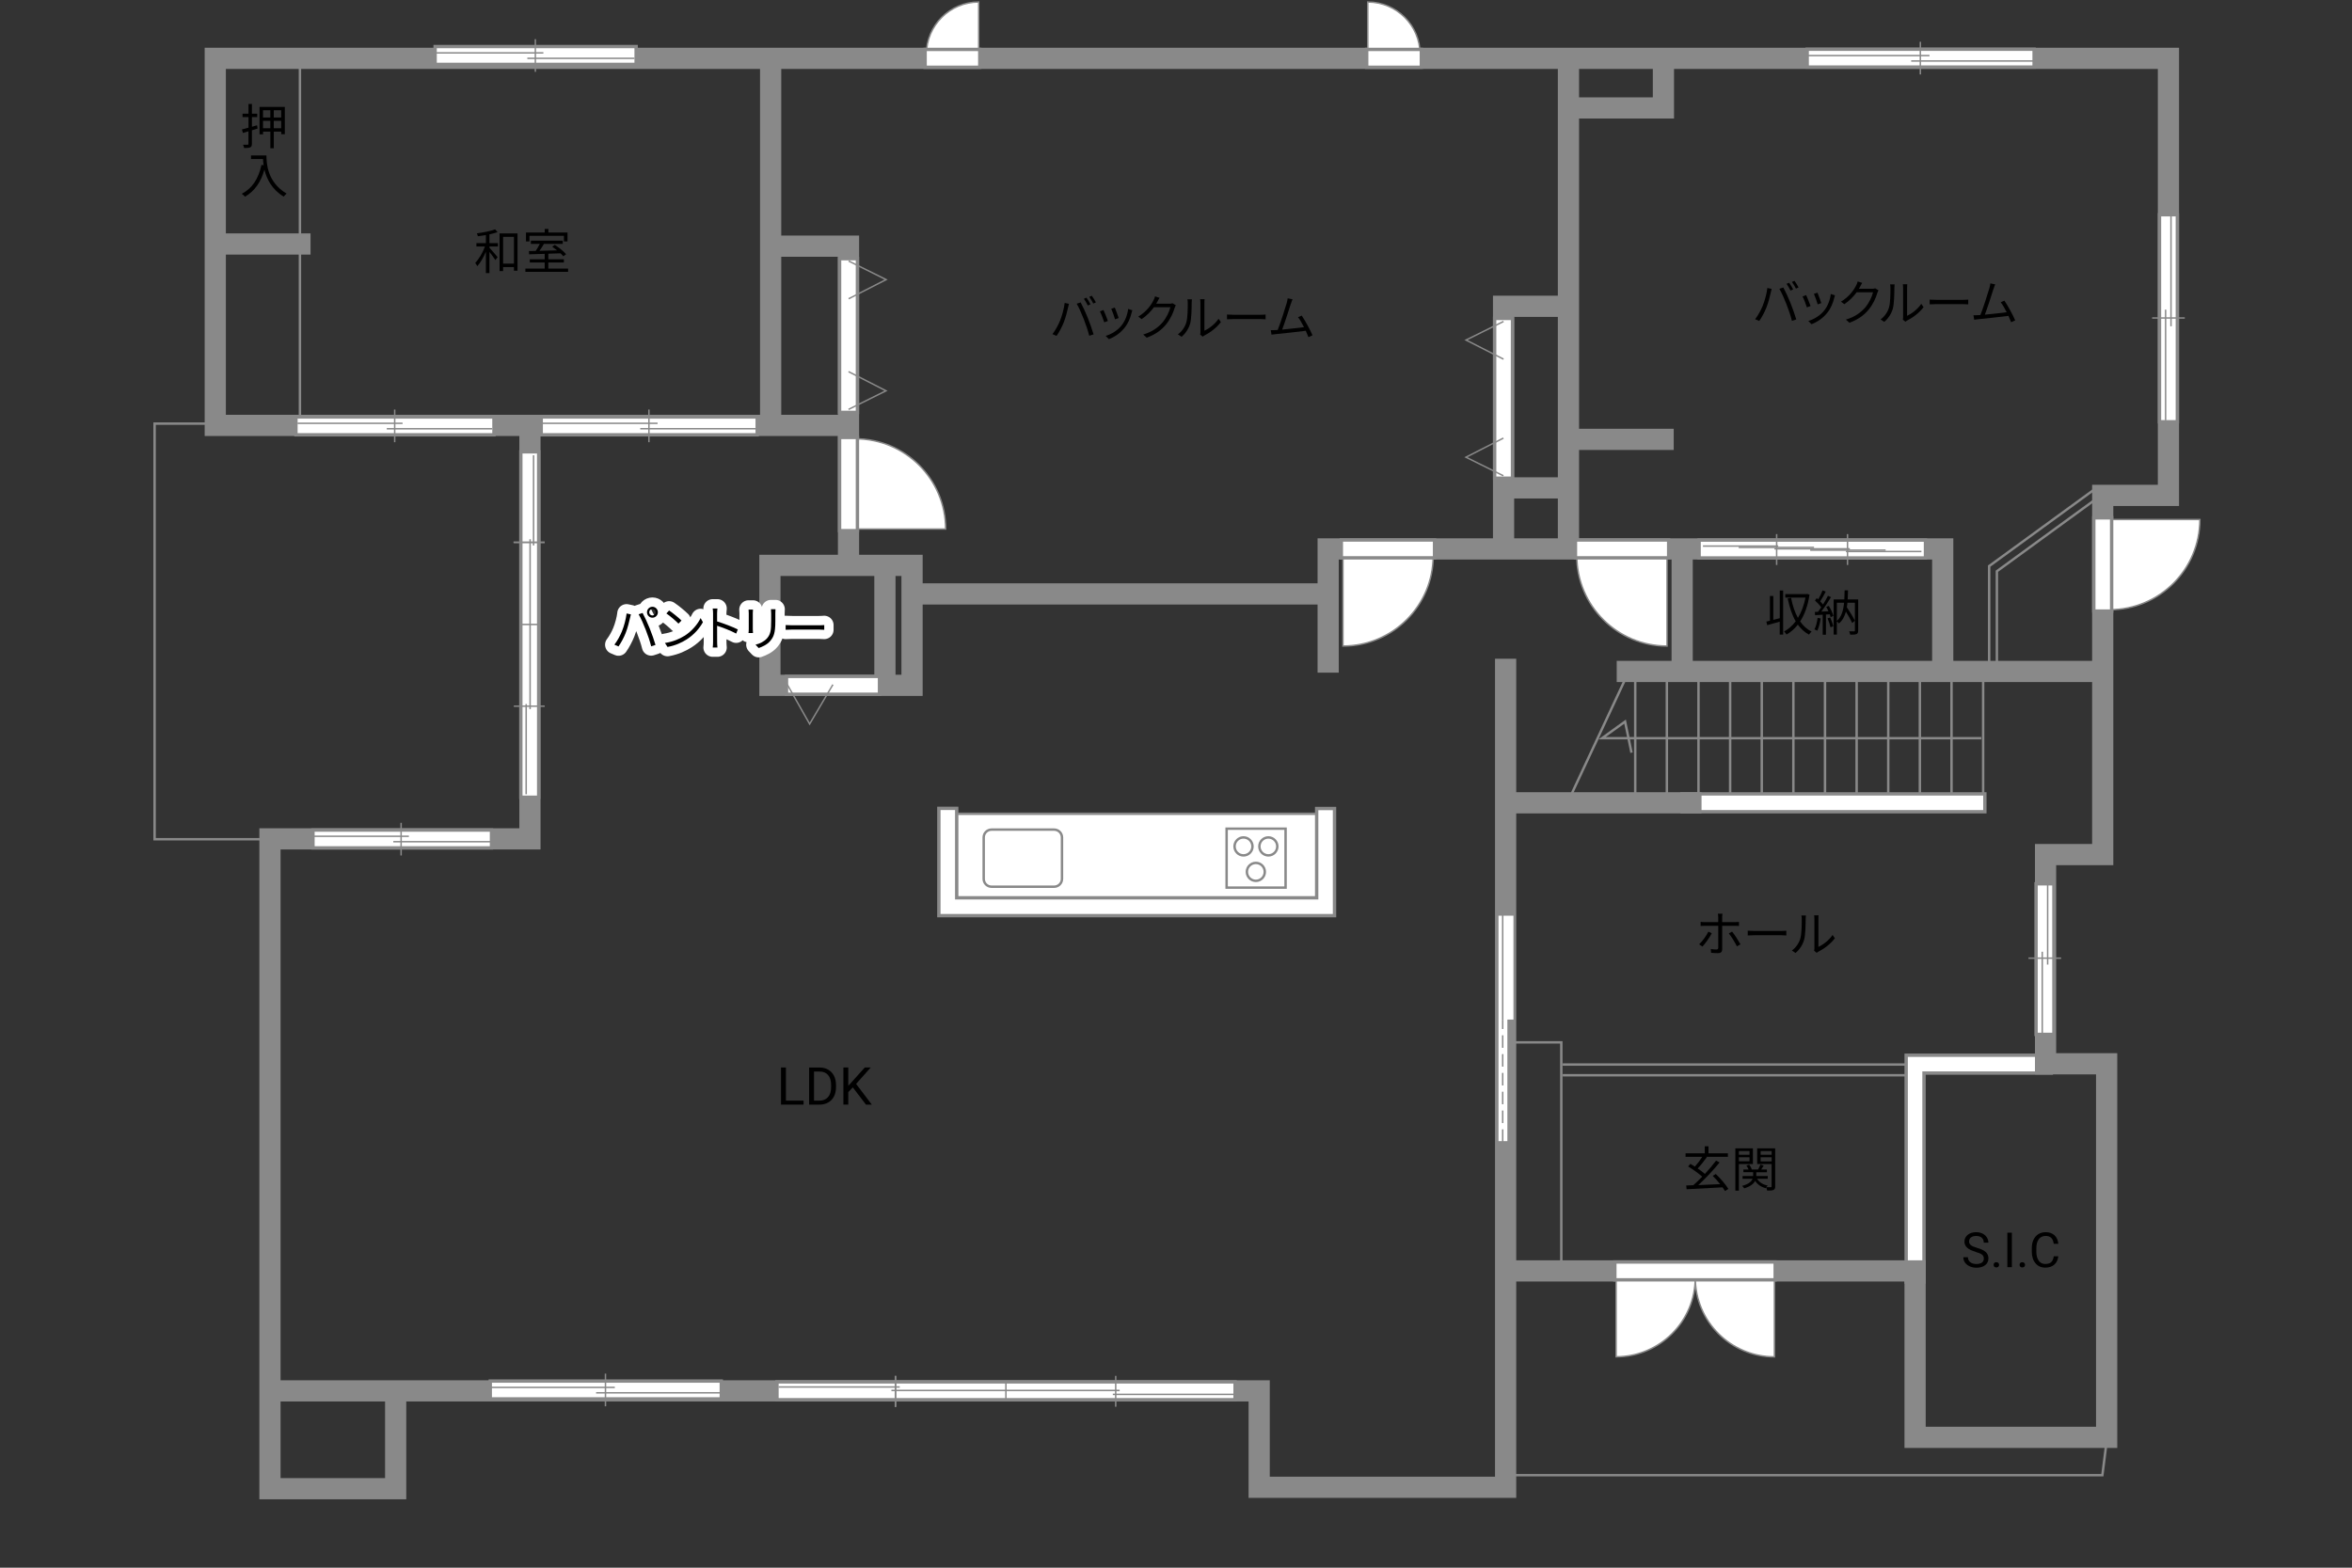 <?xml version="1.0" encoding="UTF-8"?>
<svg id="adrama-K" xmlns="http://www.w3.org/2000/svg" viewBox="0 0 630 420">
  <rect x="0" y="0" width="630" height="420" fill="#333333" stroke="none"/>
  <defs>
    <style>
      .cls-1, .cls-2, .cls-3, .cls-4, .cls-5, .cls-6, .cls-7 {
        stroke: #898989;
      }

      .cls-1, .cls-2, .cls-6, .cls-7 {
        stroke-width: .39px;
      }

      .cls-1, .cls-8 {
        fill: #fff;
      }

      .cls-2 {
        fill: #898989;
      }

      .cls-9 {
        stroke-linecap: round;
        stroke-linejoin: round;
        stroke-width: 5px;
      }

      .cls-9, .cls-3, .cls-4, .cls-10, .cls-5, .cls-6, .cls-7 {
        fill: none;
      }

      .cls-9, .cls-10 {
        stroke: #fff;
      }

      .cls-3 {
        stroke-width: 5.68px;
      }

      .cls-3, .cls-10, .cls-5 {
        stroke-linecap: square;
      }

      .cls-4 {
        stroke-width: .65px;
      }

      .cls-10 {
        stroke-width: 3.88px;
      }

      .cls-5 {
        stroke-width: .65px;
      }

      .cls-7 {
        stroke-dasharray: 0 0 3.36 1.68;
      }
    </style>
  </defs>
  <polyline class="cls-4" points="418.59 285.2 513.1 285.2 513.1 288.07 418.59 288.07"/>
  <polyline class="cls-3" points="547.06 285.1 512.97 285.1 512.97 341.09"/>
  <polyline class="cls-10" points="547.06 285.1 512.97 285.1 512.97 341.09"/>
  <line class="cls-4" x1="454.95" y1="181.79" x2="454.95" y2="215.08"/>
  <line class="cls-4" x1="463.43" y1="181.79" x2="463.43" y2="215.08"/>
  <line class="cls-4" x1="471.9" y1="181.79" x2="471.9" y2="215.08"/>
  <line class="cls-4" x1="480.37" y1="181.79" x2="480.37" y2="215.08"/>
  <line class="cls-4" x1="488.84" y1="181.79" x2="488.84" y2="215.08"/>
  <line class="cls-4" x1="497.31" y1="181.79" x2="497.31" y2="215.08"/>
  <line class="cls-4" x1="505.78" y1="181.79" x2="505.78" y2="215.08"/>
  <line class="cls-4" x1="514.25" y1="181.79" x2="514.25" y2="215.08"/>
  <line class="cls-4" x1="522.73" y1="181.79" x2="522.73" y2="215.08"/>
  <line class="cls-4" x1="531.2" y1="181.79" x2="531.2" y2="215.08"/>
  <polyline class="cls-4" points="530.71 197.77 429.12 197.77 435.29 193.33 437.01 201.65"/>
  <line class="cls-3" x1="452.93" y1="215.08" x2="529.27" y2="215.08"/>
  <line class="cls-10" x1="452.93" y1="215.08" x2="529.27" y2="215.08"/>
  <rect class="cls-4" x="58.81" y="16.39" width="21.53" height="96.81"/>
  <polyline class="cls-4" points="561.7 130.61 532.81 151.66 532.81 178.44"/>
  <polyline class="cls-4" points="563.77 131.99 534.88 153.04 534.88 179.82"/>
  <line class="cls-4" x1="420.89" y1="212.88" x2="435.81" y2="180.93"/>
  <line class="cls-4" x1="438.01" y1="181.79" x2="438.01" y2="215.08"/>
  <line class="cls-4" x1="446.48" y1="181.79" x2="446.48" y2="215.08"/>
  <polyline class="cls-4" points="564.28 386.12 563.13 395.22 402.14 395.22"/>
  <rect class="cls-4" x="403.48" y="279.26" width="14.73" height="61.41"/>
  <rect class="cls-4" x="41.41" y="113.49" width="99.01" height="111.35"/>
  <g>
    <path d="m456.02,253.6l-.9-.61c.87-.79,1.98-2.34,2.48-3.39l.91.44c-.55,1.11-1.76,2.77-2.5,3.56Zm5.28-7.89v1.34h3.43c.31,0,.74-.03,1.07-.06v1.08c-.35-.03-.74-.04-1.05-.04h-3.45v6.3c0,.68-.32,1.03-1.12,1.03-.55,0-1.31-.03-1.85-.09l-.09-1.03c.57.1,1.16.14,1.5.14s.51-.14.51-.49v-5.86h-3.6c-.4,0-.77.01-1.12.05v-1.11c.36.05.69.08,1.1.08h3.61v-1.34c0-.27-.04-.73-.09-.92h1.22c-.03.18-.08.65-.08.92Zm4.9,7.29l-.96.53c-.51-1.03-1.48-2.64-2.17-3.46l.88-.48c.7.83,1.73,2.47,2.25,3.41Z"/>
    <path d="m469.96,249.41h7.12c.65,0,1.12-.04,1.4-.06v1.27c-.26-.01-.81-.06-1.39-.06h-7.14c-.72,0-1.4.03-1.81.06v-1.27c.39.03,1.08.06,1.81.06Z"/>
    <path d="m482.22,251.44c.38-1.18.39-3.78.39-5.23,0-.39-.04-.68-.09-.95h1.2c-.01.16-.06.55-.06.94,0,1.44-.05,4.23-.4,5.53-.39,1.39-1.22,2.67-2.31,3.58l-.98-.66c1.09-.78,1.87-1.94,2.26-3.2Zm3.78,2.54v-7.79c0-.49-.06-.87-.08-.96h1.2c-.01.09-.05.47-.05.96v7.5c1.2-.55,2.8-1.73,3.8-3.2l.61.88c-1.12,1.52-2.93,2.86-4.43,3.6-.21.12-.35.22-.44.3l-.69-.57c.05-.21.09-.47.09-.73Z"/>
  </g>
  <g>
    <path d="m462.04,319.07c-.17-.29-.38-.62-.64-.97-3.5.2-7.19.38-9.63.51l-.1-1.01c.56-.01,1.2-.04,1.89-.07.74-.65,1.57-1.44,2.39-2.29-.96-.87-2.52-1.98-3.77-2.74l.6-.69c.38.22.79.47,1.21.73.68-.75,1.44-1.77,1.98-2.61h-4.48v-.95h5.15v-1.88h.99v1.88h5.2v.95h-5.79l.16.07c-.73,1.03-1.66,2.21-2.47,3.04.73.49,1.43,1,1.94,1.46,1.12-1.2,2.18-2.46,2.99-3.56l.95.49c-1.62,2-3.84,4.36-5.71,6.07,1.79-.08,3.85-.17,5.86-.26-.62-.78-1.34-1.57-2-2.22l.83-.49c1.3,1.22,2.7,2.89,3.37,3.99l-.9.57Z"/>
    <path d="m465.77,311.84v7.14h-.95v-11.32h4.71v4.19h-3.76Zm0-3.46v1h2.85v-1h-2.85Zm2.85,2.74v-1.08h-2.85v1.08h2.85Zm6.88,6.7c0,.52-.1.81-.46.98-.33.16-.88.17-1.7.17-.03-.23-.14-.61-.26-.86-.05.08-.1.16-.13.22-1.27-.34-2.22-1.01-2.82-1.95-.38.73-1.2,1.46-2.92,1.99-.12-.18-.38-.48-.57-.65,1.83-.51,2.55-1.25,2.81-1.92h-2.69v-.74h2.83v-1.01h-2.61v-.73h1.39c-.13-.34-.35-.75-.59-1.05l.75-.25c.31.4.61.94.7,1.3h1.69c.22-.4.49-.94.62-1.33l.87.29c-.22.35-.45.73-.66,1.04h1.53v.73h-2.85v1.01h3.07v.74h-2.86c.55.92,1.52,1.56,2.85,1.82-.12.1-.26.27-.38.43.55.03,1.05.03,1.21.01.17,0,.22-.07.22-.25v-5.95h-3.87v-4.2h4.82v10.17Zm-3.9-9.44v1h2.95v-1h-2.95Zm2.95,2.77v-1.11h-2.95v1.11h2.95Z"/>
  </g>
  <g>
    <path d="m210.52,294.87h4.72v1.07h-6.04v-9.95h1.32v8.88Z"/>
    <path d="m216.73,295.95v-9.95h2.81c.87,0,1.63.19,2.3.57s1.18.93,1.54,1.63.55,1.52.55,2.43v.64c0,.94-.18,1.76-.54,2.47s-.88,1.25-1.55,1.63-1.46.57-2.35.58h-2.75Zm1.31-8.88v7.81h1.38c1.01,0,1.8-.31,2.36-.94.56-.63.84-1.53.84-2.69v-.58c0-1.13-.27-2.01-.8-2.64-.53-.63-1.28-.95-2.26-.95h-1.53Z"/>
    <path d="m228.44,291.32l-1.22,1.26v3.36h-1.31v-9.95h1.31v4.92l4.42-4.92h1.59l-3.92,4.4,4.22,5.56h-1.57l-3.53-4.63Z"/>
  </g>
  <g>
    <path d="m476.71,158.21h.92v11.8h-.92v-3.46c-1.2.34-2.39.68-3.35.94l-.23-.96c.29-.07.61-.14.96-.23v-6.63h.9v6.4c.55-.14,1.13-.3,1.73-.45v-7.4Zm7.98,1.1c-.43,2.95-1.31,5.33-2.51,7.18.81,1.17,1.82,2.11,3.07,2.72-.22.17-.55.55-.7.81-1.2-.65-2.18-1.55-2.99-2.67-.88,1.13-1.91,2.02-3.03,2.65-.14-.23-.42-.64-.66-.81,1.14-.6,2.21-1.53,3.12-2.74-.99-1.69-1.66-3.77-2.15-6.11l.91-.17c.39,2.01.99,3.85,1.83,5.37.92-1.5,1.62-3.33,2.03-5.43h-5.41v-.95h5.68l.17-.05.64.21Z"/>
    <path d="m487.68,165.68c-.18,1.22-.49,2.47-.92,3.3-.16-.12-.55-.3-.75-.36.43-.79.7-1.95.85-3.09l.83.16Zm2.18-3.33c.53.83,1.05,1.95,1.22,2.65l-.73.33c-.05-.22-.13-.48-.23-.75l-1.03.06v5.41h-.86v-5.36c-.74.04-1.44.08-2.04.12l-.08-.86.86-.04c.27-.35.57-.77.86-1.2-.4-.57-1.08-1.3-1.68-1.83l.49-.64c.13.1.25.22.38.34.44-.73.9-1.7,1.17-2.42l.84.34c-.44.86-.99,1.88-1.47,2.61.29.29.55.58.75.84.51-.81.98-1.64,1.31-2.33l.82.36c-.74,1.23-1.73,2.76-2.59,3.87l1.92-.08c-.18-.4-.39-.82-.61-1.17l.68-.27Zm.36,3.08c.35.74.7,1.73.83,2.37l-.74.25c-.13-.65-.46-1.62-.79-2.38l.7-.23Zm7.5,3.5c0,.51-.1.79-.43.94-.35.16-.9.17-1.7.17-.04-.25-.17-.66-.3-.9.6.03,1.16.01,1.34.01.17,0,.22-.05.22-.23v-7.44h-2c-.04.42-.09.82-.16,1.22.81,1.18,1.7,2.65,2.15,3.6l-.71.61c-.36-.81-1.03-1.99-1.69-3.04-.35,1.29-.92,2.37-1.86,3.16-.12-.17-.35-.42-.56-.56v3.54h-.86v-9.42h2.86c.05-.78.06-1.59.08-2.43h.91c-.01.85-.04,1.65-.09,2.43h2.81v8.35Zm-5.71-2.57c1.26-1.09,1.74-2.82,1.94-4.88h-1.94v4.88Z"/>
  </g>
  <g>
    <path d="m529.18,335.37c-1.05-.3-1.81-.67-2.28-1.11-.48-.44-.71-.98-.71-1.62,0-.73.29-1.33.87-1.81.58-.48,1.34-.71,2.27-.71.63,0,1.2.12,1.7.37.5.25.88.58,1.16,1.02.27.43.41.9.41,1.42h-1.23c0-.56-.18-1-.53-1.32s-.86-.48-1.5-.48c-.6,0-1.07.13-1.41.4-.34.26-.5.63-.5,1.1,0,.38.16.7.48.96.32.26.86.5,1.63.72.77.22,1.37.45,1.8.71.43.26.76.56.96.91.21.35.31.76.31,1.23,0,.75-.29,1.35-.88,1.8-.58.45-1.36.68-2.34.68-.63,0-1.23-.12-1.78-.37s-.97-.58-1.27-1c-.3-.42-.45-.9-.45-1.44h1.23c0,.56.21,1,.62,1.32.41.32.96.49,1.65.49.64,0,1.14-.13,1.48-.39.34-.26.51-.62.51-1.07s-.16-.8-.48-1.05c-.32-.25-.89-.49-1.73-.73Z"/>
    <path d="m534.01,338.87c0-.2.06-.37.18-.51.12-.14.3-.2.54-.2s.42.07.55.2c.12.13.19.3.19.51s-.06.36-.19.49c-.12.13-.31.2-.55.2s-.42-.07-.54-.2c-.12-.13-.18-.29-.18-.49Z"/>
    <path d="m538.9,339.49h-1.22v-9.24h1.22v9.24Z"/>
    <path d="m540.96,338.87c0-.2.06-.37.18-.51.12-.14.3-.2.54-.2s.42.07.55.2c.12.13.19.3.19.51s-.06.36-.19.49c-.12.13-.31.2-.55.2s-.42-.07-.54-.2c-.12-.13-.18-.29-.18-.49Z"/>
    <path d="m551.34,336.55c-.11.98-.48,1.73-1.08,2.26-.61.53-1.41.8-2.42.8-1.09,0-1.97-.39-2.62-1.17-.66-.78-.99-1.83-.99-3.14v-.89c0-.86.15-1.61.46-2.27.31-.65.74-1.15,1.3-1.5.56-.35,1.21-.52,1.96-.52.98,0,1.77.27,2.36.82s.94,1.31,1.03,2.28h-1.23c-.11-.74-.34-1.27-.69-1.6-.35-.33-.85-.5-1.48-.5-.78,0-1.39.29-1.83.86-.44.58-.66,1.4-.66,2.46v.9c0,1,.21,1.8.63,2.4s1,.89,1.76.89c.68,0,1.2-.15,1.56-.46.36-.31.6-.84.72-1.6h1.23Z"/>
  </g>
  <g>
    <path d="m68.98,34.45c-.51.16-1.01.31-1.51.46v3.64c0,.52-.12.77-.44.92-.33.16-.82.18-1.64.18-.04-.25-.17-.64-.29-.87.55.01,1.05,0,1.2,0,.18-.01.25-.06.25-.23v-3.37l-1.48.44-.27-.94c.49-.12,1.09-.29,1.76-.47v-2.85h-1.6v-.91h1.6v-2.6h.92v2.6h1.42v.91h-1.42v2.6c.46-.13.92-.26,1.38-.4l.13.88Zm7.31-5.81v7.31h-.96v-.69h-1.99v4.46h-.92v-4.46h-1.96v.73h-.94v-7.34h6.77Zm-5.84.9v1.94h1.96v-1.94h-1.96Zm1.96,4.82v-1.99h-1.96v1.99h1.96Zm2.91-4.82h-1.99v1.94h1.99v-1.94Zm0,4.82v-1.99h-1.99v1.99h1.99Z"/>
    <path d="m71.37,41.64c0,2.3.3,7.2,5.4,10.23-.22.16-.61.57-.78.81-3.2-1.94-4.58-4.78-5.16-7.24-.96,3.37-2.6,5.73-5.19,7.25-.18-.2-.61-.6-.87-.77,2.87-1.5,4.47-4.11,5.27-7.75l.57.09c-.09-.6-.14-1.17-.17-1.66h-3.2v-.96h4.13Z"/>
  </g>
  <g>
    <path d="m131.11,65.14h2.26v.9h-2.26v.34c.49.52,1.85,2.11,2.17,2.51l-.59.79c-.3-.49-1.03-1.47-1.59-2.2v5.68h-.95v-5.72c-.64,1.51-1.48,2.98-2.31,3.87-.12-.26-.36-.65-.55-.88.99-.99,2.03-2.77,2.61-4.39h-2.29v-.9h2.54v-2.16c-.73.12-1.46.22-2.15.31-.05-.23-.16-.55-.27-.77,1.72-.23,3.74-.62,4.89-1.08l.65.75c-.6.22-1.37.43-2.17.6v2.34Zm7.51-2.61v10h-.96v-.98h-2.9v1.07h-.95v-10.09h4.81Zm-.96,8.09v-7.16h-2.9v7.16h2.9Z"/>
    <path d="m152.17,71.95v.87h-11.44v-.87h5.17v-1.62h-3.99v-.86h3.99v-1.46c-1.57.05-3.03.09-4.17.13l-.05-.88c.53-.01,1.14-.01,1.81-.03.38-.56.79-1.27,1.1-1.89h-2.39v-.86h8.54v.86h-5.04c-.36.61-.79,1.29-1.2,1.86,1.46-.04,3.09-.08,4.72-.13-.43-.35-.88-.69-1.3-.98l.69-.48c1.09.69,2.41,1.74,3.02,2.5l-.73.55c-.19-.23-.45-.51-.77-.79-1.08.04-2.18.08-3.25.1v1.5h4.16v.86h-4.16v1.62h5.29Zm-10.36-7.27h-.92v-2.39h5.02v-.96h.98v.96h5.12v2.39h-.96v-1.5h-9.23v1.5Z"/>
  </g>
  <g>
    <rect class="cls-8" x="255.14" y="218.02" width="98.63" height="23.43"/>
    <rect class="cls-5" x="255.14" y="218.02" width="98.63" height="23.43"/>
    <path class="cls-5" d="m265.59,222.26h16.77c1.16,0,2.1.94,2.1,2.1v11.1c0,1.16-.94,2.1-2.1,2.1h-16.77c-1.16,0-2.1-.94-2.1-2.1v-11.1c0-1.16.94-2.1,2.1-2.1Z"/>
    <rect class="cls-5" x="328.56" y="222.01" width="15.79" height="15.79"/>
    <path class="cls-5" d="m333.08,229.17c1.33,0,2.41-1.08,2.41-2.41s-1.08-2.41-2.41-2.41-2.4,1.08-2.4,2.41,1.08,2.41,2.4,2.41Z"/>
    <path class="cls-5" d="m339.74,229.17c1.33,0,2.4-1.08,2.4-2.41s-1.08-2.41-2.4-2.41-2.41,1.08-2.41,2.41,1.08,2.41,2.41,2.41Z"/>
    <path class="cls-5" d="m336.39,235.99c1.33,0,2.4-1.08,2.4-2.41s-1.08-2.4-2.4-2.4-2.41,1.08-2.41,2.4,1.08,2.41,2.41,2.41Z"/>
  </g>
  <g>
    <path d="m473.39,77.15l1.16.25c-.08.29-.18.66-.23.94-.18.82-.64,2.74-1.18,4.07-.48,1.2-1.18,2.54-1.91,3.58l-1.1-.47c.82-1.08,1.55-2.44,2-3.54.56-1.34,1.1-3.32,1.27-4.82Zm3.24.22l1.05-.35c.52.94,1.35,2.73,1.9,4.11.53,1.29,1.22,3.28,1.56,4.45l-1.16.38c-.32-1.33-.92-3.08-1.47-4.47-.52-1.34-1.31-3.15-1.89-4.11Zm3.67.17l-.7.31c-.26-.53-.7-1.31-1.05-1.81l.69-.29c.33.45.81,1.25,1.07,1.78Zm1.46-.53l-.7.31c-.29-.57-.7-1.3-1.08-1.79l.69-.29c.35.47.85,1.29,1.09,1.77Z"/>
    <path d="m484.98,81.99l-.99.36c-.19-.68-.9-2.47-1.16-2.92l.96-.38c.26.56.94,2.26,1.18,2.94Zm6.34-2.21c-.35,1.43-.91,2.82-1.85,3.99-1.2,1.53-2.78,2.54-4.24,3.09l-.86-.87c1.51-.44,3.16-1.43,4.23-2.77.92-1.13,1.6-2.78,1.79-4.45l1.12.35c-.09.27-.14.48-.19.65Zm-3.48,1.43l-.96.34c-.14-.58-.74-2.24-1.01-2.82l.95-.33c.22.52.86,2.24,1.03,2.81Z"/>
    <path d="m498.23,76.82c-.09.18-.19.36-.31.55h3.52c.35,0,.64-.04.85-.13l.87.53c-.1.18-.23.48-.3.69-.35,1.31-1.16,3.07-2.31,4.47-1.18,1.44-2.73,2.64-5.17,3.54l-.94-.85c2.38-.7,4-1.88,5.19-3.26,1.01-1.2,1.81-2.87,2.08-4.06h-4.39c-.79,1.09-1.89,2.25-3.3,3.2l-.9-.68c2.24-1.34,3.52-3.22,4.08-4.39.13-.22.33-.69.4-1.03l1.21.39c-.22.34-.46.78-.57,1.03Z"/>
    <path d="m505.98,82.36c.38-1.18.39-3.78.39-5.23,0-.39-.04-.68-.09-.95h1.2c-.01.16-.06.55-.06.94,0,1.44-.05,4.23-.4,5.53-.39,1.39-1.22,2.67-2.31,3.58l-.98-.66c1.09-.78,1.87-1.94,2.26-3.2Zm3.78,2.54v-7.79c0-.49-.06-.87-.08-.96h1.2c-.01.09-.05.47-.05.96v7.5c1.2-.55,2.8-1.73,3.8-3.2l.61.88c-1.12,1.52-2.93,2.86-4.43,3.6-.21.12-.35.22-.44.3l-.69-.57c.05-.21.09-.47.09-.73Z"/>
    <path d="m518.69,80.33h7.12c.65,0,1.12-.04,1.4-.06v1.27c-.26-.01-.81-.06-1.39-.06h-7.14c-.72,0-1.4.03-1.81.06v-1.27c.39.03,1.08.06,1.81.06Z"/>
    <path d="m533.97,77.4c-.38,1.22-1.66,5.21-2.31,6.9,1.91-.18,4.41-.46,5.84-.65-.52-1.03-1.1-2.04-1.59-2.67l.98-.44c.92,1.34,2.34,3.95,2.89,5.29l-1.09.49c-.17-.47-.42-1.07-.71-1.7-2,.26-6.36.74-8.1.9-.32.03-.7.09-1.08.14l-.2-1.21c.39.01.83,0,1.21-.01.2-.01.42-.03.65-.04.73-1.79,2.05-5.95,2.42-7.23.16-.6.21-.91.25-1.25l1.3.26c-.13.33-.27.66-.44,1.21Z"/>
  </g>
  <g>
    <path d="m285.17,81.15l1.16.25c-.08.29-.18.66-.23.94-.18.82-.64,2.74-1.18,4.07-.48,1.2-1.18,2.54-1.91,3.58l-1.1-.47c.82-1.08,1.55-2.44,2-3.54.56-1.34,1.1-3.32,1.27-4.82Zm3.24.22l1.05-.35c.52.94,1.35,2.73,1.9,4.11.53,1.29,1.22,3.28,1.56,4.45l-1.16.38c-.32-1.33-.92-3.08-1.47-4.47-.52-1.34-1.31-3.15-1.89-4.11Zm3.67.17l-.7.31c-.26-.53-.7-1.31-1.05-1.81l.69-.29c.33.46.81,1.25,1.07,1.78Zm1.46-.53l-.7.31c-.29-.57-.7-1.3-1.08-1.79l.69-.29c.35.47.85,1.29,1.09,1.77Z"/>
    <path d="m296.77,85.99l-.99.36c-.19-.68-.9-2.47-1.16-2.92l.96-.38c.26.56.94,2.26,1.18,2.94Zm6.34-2.21c-.35,1.43-.91,2.82-1.85,3.99-1.2,1.53-2.78,2.54-4.24,3.09l-.86-.87c1.51-.44,3.16-1.43,4.23-2.77.92-1.13,1.6-2.78,1.79-4.45l1.12.35c-.09.27-.14.48-.19.65Zm-3.48,1.43l-.96.34c-.14-.58-.74-2.24-1.01-2.82l.95-.33c.22.52.86,2.24,1.03,2.81Z"/>
    <path d="m310.01,80.82c-.09.18-.19.36-.31.55h3.52c.35,0,.64-.04.85-.13l.87.53c-.1.18-.23.48-.3.69-.35,1.31-1.16,3.07-2.31,4.47-1.18,1.44-2.73,2.64-5.17,3.54l-.94-.85c2.38-.7,4-1.88,5.19-3.26,1.01-1.2,1.81-2.87,2.08-4.06h-4.39c-.79,1.09-1.89,2.25-3.3,3.2l-.9-.68c2.24-1.34,3.52-3.22,4.08-4.39.13-.22.33-.69.4-1.03l1.21.39c-.22.34-.46.78-.57,1.03Z"/>
    <path d="m317.76,86.36c.38-1.18.39-3.78.39-5.23,0-.39-.04-.68-.09-.95h1.2c-.01.16-.06.55-.06.94,0,1.44-.05,4.23-.4,5.53-.39,1.39-1.22,2.67-2.31,3.58l-.98-.66c1.09-.78,1.87-1.94,2.26-3.2Zm3.78,2.54v-7.79c0-.49-.06-.87-.08-.96h1.2c-.01.09-.05.47-.05.96v7.5c1.2-.55,2.8-1.73,3.8-3.2l.61.88c-1.12,1.52-2.93,2.86-4.43,3.6-.21.12-.35.22-.44.3l-.69-.57c.05-.21.09-.47.09-.73Z"/>
    <path d="m330.48,84.33h7.12c.65,0,1.12-.04,1.4-.06v1.27c-.26-.01-.81-.06-1.39-.06h-7.14c-.72,0-1.4.03-1.81.06v-1.27c.39.03,1.08.06,1.81.06Z"/>
    <path d="m345.75,81.4c-.38,1.22-1.66,5.21-2.31,6.9,1.91-.18,4.41-.46,5.84-.65-.52-1.03-1.1-2.04-1.59-2.67l.98-.44c.92,1.34,2.34,3.95,2.89,5.29l-1.09.49c-.17-.47-.42-1.07-.71-1.7-2,.26-6.36.74-8.1.9-.32.03-.7.09-1.08.14l-.2-1.21c.39.01.83,0,1.21-.01.2-.01.42-.03.65-.04.73-1.79,2.05-5.95,2.42-7.23.16-.6.21-.91.25-1.25l1.3.26c-.13.33-.27.66-.44,1.21Z"/>
  </g>
  <polyline class="cls-3" points="141.95 116.07 141.95 224.74 72.31 224.74 72.31 398.84 105.98 398.84 105.98 373.59"/>
  <polyline class="cls-3" points="74.12 372.63 337.28 372.63 337.28 398.46 403.29 398.46 403.29 179.32"/>
  <line class="cls-3" x1="404.44" y1="215.08" x2="452.93" y2="215.08"/>
  <line class="cls-3" x1="435.89" y1="179.89" x2="561.7" y2="179.89"/>
  <polyline class="cls-3" points="520.37 178.35 520.37 147.06 355.76 147.06 355.76 177.37"/>
  <line class="cls-3" x1="353.93" y1="159.12" x2="246.02" y2="159.12"/>
  <rect class="cls-3" x="206.23" y="151.47" width="38.07" height="32.14"/>
  <line class="cls-3" x1="237.03" y1="181.5" x2="237.03" y2="153.95"/>
  <polyline class="cls-3" points="227.28 149.55 227.28 65.95 208.53 65.95"/>
  <polyline class="cls-3" points="225.55 113.97 57.66 113.97 57.66 15.63 580.83 15.63 580.83 132.72 563.23 132.72 563.23 228.95 547.92 228.95 547.92 285 564.28 285 564.28 385.08 512.97 385.08 512.97 340.49 405.3 340.49"/>
  <polyline class="cls-3" points="253.87 218.96 253.87 242.92 355.07 242.92 355.07 219"/>
  <line class="cls-3" x1="206.42" y1="16.2" x2="206.42" y2="111.48"/>
  <line class="cls-3" x1="59.39" y1="65.37" x2="80.34" y2="65.37"/>
  <line class="cls-3" x1="420.12" y1="16.97" x2="420.12" y2="144"/>
  <polyline class="cls-3" points="418.78 82.06 402.74 82.06 402.74 145.49"/>
  <line class="cls-3" x1="418.64" y1="130.71" x2="404.58" y2="130.71"/>
  <polyline class="cls-3" points="421.37 28.92 445.56 28.92 445.56 17.35"/>
  <line class="cls-3" x1="450.58" y1="148.5" x2="450.58" y2="178.35"/>
  <line class="cls-3" x1="422.08" y1="117.71" x2="445.48" y2="117.71"/>
  <polyline class="cls-10" points="253.87 218.96 253.87 242.92 355.07 242.92 355.07 219"/>
  <g>
    <path class="cls-1" d="m229.13,141.73h24.17c0-13.35-10.82-24.17-24.17-24.17"/>
    <line class="cls-3" x1="227.28" y1="119.59" x2="227.28" y2="139.78"/>
    <line class="cls-10" x1="227.28" y1="119.59" x2="227.28" y2="139.78"/>
  </g>
  <g>
    <path class="cls-1" d="m565.08,139.18h24.17c0,13.35-10.82,24.17-24.17,24.17"/>
    <line class="cls-3" x1="563.23" y1="161.32" x2="563.23" y2="141.13"/>
    <line class="cls-10" x1="563.23" y1="161.32" x2="563.23" y2="141.13"/>
  </g>
  <g>
    <path class="cls-1" d="m446.53,148.91v24.17c-13.35,0-24.17-10.82-24.17-24.17"/>
    <line class="cls-3" x1="424.39" y1="147.06" x2="444.57" y2="147.06"/>
    <line class="cls-10" x1="424.39" y1="147.06" x2="444.57" y2="147.06"/>
  </g>
  <g>
    <path class="cls-1" d="m359.72,148.91v24.17c13.35,0,24.17-10.82,24.17-24.17"/>
    <line class="cls-3" x1="381.86" y1="147.06" x2="361.68" y2="147.06"/>
    <line class="cls-10" x1="381.86" y1="147.06" x2="361.68" y2="147.06"/>
  </g>
  <g>
    <path class="cls-1" d="m262.15,14.55V.54c-7.74,0-14.01,6.28-14.01,14.01"/>
    <line class="cls-3" x1="250.19" y1="15.63" x2="260.05" y2="15.63"/>
    <line class="cls-10" x1="250.19" y1="15.63" x2="260.05" y2="15.63"/>
  </g>
  <g>
    <path class="cls-1" d="m366.37,14.55V.54c7.74,0,14.01,6.28,14.01,14.01"/>
    <line class="cls-3" x1="378.33" y1="15.63" x2="368.47" y2="15.63"/>
    <line class="cls-10" x1="378.33" y1="15.63" x2="368.47" y2="15.63"/>
  </g>
  <g>
    <g>
      <path class="cls-1" d="m432.89,342.31v21.19c11.7,0,21.2-9.49,21.2-21.19"/>
      <path class="cls-1" d="m475.29,342.31v21.2c-11.71,0-21.2-9.49-21.2-21.2"/>
    </g>
    <g>
      <line class="cls-3" x1="473.1" y1="340.49" x2="434.94" y2="340.49"/>
      <line class="cls-10" x1="473.1" y1="340.49" x2="434.94" y2="340.49"/>
    </g>
  </g>
  <g>
    <line class="cls-3" x1="213.06" y1="183.61" x2="233.19" y2="183.61"/>
    <line class="cls-10" x1="213.06" y1="183.61" x2="233.19" y2="183.61"/>
    <polyline class="cls-6" points="210.89 183.41 216.87 193.96 223.1 183.41"/>
  </g>
  <g>
    <rect class="cls-1" x="401.19" y="245.13" width="4.39" height="60.79"/>
    <rect class="cls-2" x="403.96" y="273.35" width="1.62" height="32.57"/>
    <line class="cls-7" x1="402.51" y1="305.92" x2="402.51" y2="273.19"/>
    <line class="cls-6" x1="402.51" y1="273.19" x2="402.51" y2="245.13"/>
  </g>
  <g>
    <g>
      <line class="cls-3" x1="580.83" y1="59.92" x2="580.83" y2="110.61"/>
      <line class="cls-10" x1="580.83" y1="59.92" x2="580.83" y2="110.61"/>
    </g>
    <g>
      <line class="cls-6" x1="580.07" y1="82.96" x2="580.07" y2="112.61"/>
      <line class="cls-6" x1="581.52" y1="57.85" x2="581.52" y2="87.41"/>
      <line class="cls-6" x1="576.46" y1="85.19" x2="585.21" y2="85.19"/>
    </g>
  </g>
  <g>
    <g>
      <line class="cls-3" x1="227.28" y1="71.69" x2="227.28" y2="108.09"/>
      <line class="cls-10" x1="227.28" y1="71.69" x2="227.28" y2="108.09"/>
    </g>
    <g>
      <polyline class="cls-6" points="227.32 69.93 237.35 74.91 227.32 80.04"/>
      <polyline class="cls-6" points="227.29 109.68 237.32 104.7 227.29 99.57"/>
    </g>
  </g>
  <g>
    <g>
      <line class="cls-3" x1="402.74" y1="125.72" x2="402.74" y2="87.7"/>
      <line class="cls-10" x1="402.74" y1="125.72" x2="402.74" y2="87.7"/>
    </g>
    <g>
      <polyline class="cls-6" points="402.7 127.47 392.67 122.49 402.7 117.37"/>
      <polyline class="cls-6" points="402.73 86.12 392.69 91.1 402.73 96.22"/>
    </g>
  </g>
  <g>
    <g>
      <line class="cls-3" x1="547.76" y1="239.17" x2="547.76" y2="274.73"/>
      <line class="cls-10" x1="547.76" y1="239.17" x2="547.76" y2="274.73"/>
    </g>
    <g>
      <line class="cls-6" x1="548.48" y1="258.42" x2="548.48" y2="235.49"/>
      <line class="cls-6" x1="547.03" y1="277.83" x2="547.03" y2="254.98"/>
      <line class="cls-6" x1="552.09" y1="256.7" x2="543.34" y2="256.7"/>
    </g>
  </g>
  <g>
    <g>
      <line class="cls-3" x1="86.22" y1="224.77" x2="129.26" y2="224.77"/>
      <line class="cls-10" x1="86.22" y1="224.77" x2="129.26" y2="224.77"/>
    </g>
    <g>
      <line class="cls-6" x1="109.52" y1="224.05" x2="81.77" y2="224.05"/>
      <line class="cls-6" x1="133.01" y1="225.5" x2="105.35" y2="225.5"/>
      <line class="cls-6" x1="107.44" y1="220.44" x2="107.44" y2="229.19"/>
    </g>
  </g>
  <g>
    <g>
      <line class="cls-3" x1="141.9" y1="123.44" x2="141.9" y2="211.2"/>
      <line class="cls-10" x1="141.9" y1="123.44" x2="141.9" y2="211.2"/>
    </g>
    <line class="cls-6" x1="137.63" y1="145.32" x2="145.9" y2="145.32"/>
    <line class="cls-6" x1="137.63" y1="189.19" x2="145.9" y2="189.19"/>
    <line class="cls-6" x1="145.9" y1="145.27" x2="137.54" y2="145.27"/>
    <line class="cls-6" x1="142.92" y1="121.97" x2="142.92" y2="146.13"/>
    <line class="cls-6" x1="140.94" y1="188.62" x2="140.94" y2="212.78"/>
    <line class="cls-6" x1="141.99" y1="189.98" x2="141.99" y2="144.47"/>
    <line class="cls-6" x1="139.79" y1="167.3" x2="144.14" y2="167.3"/>
  </g>
  <g>
    <g>
      <line class="cls-3" x1="147.36" y1="114.1" x2="200.43" y2="114.1"/>
      <line class="cls-10" x1="147.36" y1="114.1" x2="200.43" y2="114.1"/>
    </g>
    <g>
      <line class="cls-6" x1="171.49" y1="114.86" x2="202.53" y2="114.86"/>
      <line class="cls-6" x1="145.2" y1="113.41" x2="176.14" y2="113.41"/>
      <line class="cls-6" x1="173.82" y1="118.47" x2="173.82" y2="109.72"/>
    </g>
  </g>
  <g>
    <g>
      <line class="cls-3" x1="81.66" y1="114.1" x2="129.92" y2="114.1"/>
      <line class="cls-10" x1="81.66" y1="114.1" x2="129.92" y2="114.1"/>
    </g>
    <g>
      <line class="cls-6" x1="103.6" y1="114.87" x2="131.83" y2="114.87"/>
      <line class="cls-6" x1="79.69" y1="113.41" x2="107.83" y2="113.41"/>
      <line class="cls-6" x1="105.72" y1="118.47" x2="105.72" y2="109.72"/>
    </g>
  </g>
  <g>
    <g>
      <line class="cls-3" x1="133.71" y1="372.39" x2="190.81" y2="372.39"/>
      <line class="cls-10" x1="133.71" y1="372.39" x2="190.81" y2="372.39"/>
    </g>
    <g>
      <line class="cls-6" x1="159.67" y1="373.15" x2="193.07" y2="373.15"/>
      <line class="cls-6" x1="131.38" y1="371.7" x2="164.68" y2="371.7"/>
      <line class="cls-6" x1="162.18" y1="376.76" x2="162.18" y2="368.01"/>
    </g>
  </g>
  <g>
    <g>
      <line class="cls-3" x1="486.46" y1="15.58" x2="542.46" y2="15.58"/>
      <line class="cls-10" x1="486.46" y1="15.58" x2="542.46" y2="15.58"/>
    </g>
    <g>
      <line class="cls-6" x1="511.92" y1="16.34" x2="544.67" y2="16.34"/>
      <line class="cls-6" x1="484.18" y1="14.89" x2="516.83" y2="14.89"/>
      <line class="cls-6" x1="514.38" y1="19.95" x2="514.38" y2="11.2"/>
    </g>
  </g>
  <g>
    <g>
      <line class="cls-3" x1="118.94" y1="14.86" x2="168" y2="14.86"/>
      <line class="cls-10" x1="118.94" y1="14.86" x2="168" y2="14.86"/>
    </g>
    <g>
      <line class="cls-6" x1="141.25" y1="15.63" x2="169.94" y2="15.63"/>
      <line class="cls-6" x1="116.94" y1="14.17" x2="145.55" y2="14.17"/>
      <line class="cls-6" x1="143.4" y1="19.24" x2="143.4" y2="10.49"/>
    </g>
  </g>
  <g>
    <g>
      <line class="cls-3" x1="457.51" y1="147.09" x2="513.36" y2="147.09"/>
      <line class="cls-10" x1="457.51" y1="147.09" x2="513.36" y2="147.09"/>
    </g>
    <g>
      <line class="cls-6" x1="475.89" y1="151.36" x2="475.89" y2="143.09"/>
      <line class="cls-6" x1="494.87" y1="151.36" x2="494.87" y2="143.09"/>
      <g>
        <line class="cls-6" x1="494.45" y1="147.75" x2="514.67" y2="147.75"/>
        <line class="cls-6" x1="484.87" y1="147.39" x2="505.08" y2="147.39"/>
        <line class="cls-6" x1="475.3" y1="147.03" x2="495.49" y2="147.03"/>
        <line class="cls-6" x1="465.72" y1="146.66" x2="485.9" y2="146.66"/>
        <line class="cls-6" x1="456.15" y1="146.3" x2="476.31" y2="146.3"/>
      </g>
    </g>
  </g>
  <g>
    <g>
      <line class="cls-3" x1="210.51" y1="372.61" x2="328.43" y2="372.61"/>
      <line class="cls-10" x1="210.51" y1="372.61" x2="328.43" y2="372.61"/>
    </g>
    <line class="cls-6" x1="239.91" y1="376.88" x2="239.91" y2="368.61"/>
    <line class="cls-6" x1="298.85" y1="376.88" x2="298.85" y2="368.61"/>
    <line class="cls-6" x1="239.84" y1="368.61" x2="239.84" y2="376.97"/>
    <line class="cls-6" x1="208.54" y1="371.59" x2="241" y2="371.59"/>
    <line class="cls-6" x1="298.08" y1="373.57" x2="330.54" y2="373.57"/>
    <line class="cls-6" x1="299.91" y1="372.52" x2="238.77" y2="372.52"/>
    <line class="cls-6" x1="269.44" y1="374.72" x2="269.44" y2="370.37"/>
  </g>
  <g>
    <g>
      <path class="cls-9" d="m167.83,164.35l1.16.25c-.08.29-.18.66-.23.94-.18.82-.64,2.74-1.18,4.07-.48,1.2-1.18,2.54-1.91,3.58l-1.1-.47c.82-1.08,1.55-2.44,2-3.54.56-1.34,1.1-3.32,1.27-4.82Zm3.24.22l1.05-.35c.52.94,1.35,2.73,1.9,4.11.53,1.29,1.22,3.28,1.56,4.45l-1.16.38c-.32-1.33-.92-3.08-1.47-4.47-.52-1.34-1.31-3.15-1.89-4.11Zm3.69-2.01c.79,0,1.46.66,1.46,1.47s-.66,1.46-1.46,1.46-1.46-.65-1.46-1.46.65-1.47,1.46-1.47Zm0,2.33c.47,0,.86-.39.86-.86s-.39-.87-.86-.87-.86.39-.86.87.38.86.86.86Z"/>
      <path class="cls-9" d="m183.32,170.37c2-1.26,3.59-3.19,4.34-4.78l.62,1.1c-.88,1.62-2.41,3.39-4.37,4.63-1.3.82-2.94,1.61-5.11,2.01l-.69-1.07c2.27-.34,3.97-1.13,5.2-1.9Zm-.77-4.12l-.82.82c-.65-.68-2.27-2.07-3.24-2.72l.74-.79c.92.61,2.59,1.96,3.31,2.69Z"/>
      <path class="cls-9" d="m191,164.37c0-.36-.03-.95-.1-1.35h1.27c-.04.4-.09.96-.09,1.35v2.12c1.72.52,4.19,1.46,5.55,2.14l-.44,1.11c-1.42-.77-3.67-1.64-5.11-2.09.01,1.95.01,3.91.01,4.29,0,.4.03,1.11.08,1.53h-1.26c.06-.42.09-1.05.09-1.53v-7.57Z"/>
      <path class="cls-9" d="m201.64,164.26v4.34c0,.33.03.75.05.99h-1.2c.03-.2.07-.61.07-1v-4.33c0-.23-.03-.69-.05-.94h1.18c-.03.25-.05.62-.05.94Zm6.04.09v2.11c0,3.12-.43,4.15-1.37,5.26-.84,1.01-2.15,1.57-3.09,1.9l-.85-.9c1.2-.3,2.3-.82,3.11-1.73.92-1.08,1.08-2.13,1.08-4.59v-2.05c0-.44-.03-.81-.06-1.13h1.22c-.03.33-.04.69-.04,1.13Z"/>
      <path class="cls-9" d="m212.26,167.52h7.12c.65,0,1.12-.04,1.4-.06v1.27c-.26-.01-.81-.06-1.39-.06h-7.14c-.72,0-1.4.03-1.81.06v-1.27c.39.03,1.08.06,1.81.06Z"/>
    </g>
    <g>
      <path d="m167.83,164.35l1.16.25c-.08.29-.18.66-.23.94-.18.82-.64,2.74-1.18,4.07-.48,1.2-1.18,2.54-1.91,3.58l-1.1-.47c.82-1.08,1.55-2.44,2-3.54.56-1.34,1.1-3.32,1.27-4.82Zm3.24.22l1.05-.35c.52.94,1.35,2.73,1.9,4.11.53,1.29,1.22,3.28,1.56,4.45l-1.16.38c-.32-1.33-.92-3.08-1.47-4.47-.52-1.34-1.31-3.15-1.89-4.11Zm3.69-2.01c.79,0,1.46.66,1.46,1.47s-.66,1.46-1.46,1.46-1.46-.65-1.46-1.46.65-1.47,1.46-1.47Zm0,2.33c.47,0,.86-.39.86-.86s-.39-.87-.86-.87-.86.39-.86.87.38.86.86.86Z"/>
      <path d="m183.32,170.37c2-1.26,3.59-3.19,4.34-4.78l.62,1.1c-.88,1.62-2.41,3.39-4.37,4.63-1.3.82-2.94,1.61-5.11,2.01l-.69-1.07c2.27-.34,3.97-1.13,5.2-1.9Zm-.77-4.12l-.82.82c-.65-.68-2.27-2.07-3.24-2.72l.74-.79c.92.61,2.59,1.96,3.31,2.69Z"/>
      <path d="m191,164.37c0-.36-.03-.95-.1-1.35h1.27c-.04.4-.09.96-.09,1.35v2.12c1.72.52,4.19,1.46,5.55,2.14l-.44,1.11c-1.42-.77-3.67-1.64-5.11-2.09.01,1.95.01,3.91.01,4.29,0,.4.03,1.11.08,1.53h-1.26c.06-.42.09-1.05.09-1.53v-7.57Z"/>
      <path d="m201.64,164.26v4.34c0,.33.03.75.05.99h-1.2c.03-.2.07-.61.07-1v-4.33c0-.23-.03-.69-.05-.94h1.18c-.03.25-.05.62-.05.94Zm6.04.09v2.11c0,3.12-.43,4.15-1.37,5.26-.84,1.01-2.15,1.57-3.09,1.9l-.85-.9c1.2-.3,2.3-.82,3.11-1.73.92-1.08,1.08-2.13,1.08-4.59v-2.05c0-.44-.03-.81-.06-1.13h1.22c-.03.33-.04.69-.04,1.13Z"/>
      <path d="m212.26,167.52h7.12c.65,0,1.12-.04,1.4-.06v1.27c-.26-.01-.81-.06-1.39-.06h-7.14c-.72,0-1.4.03-1.81.06v-1.27c.39.03,1.08.06,1.81.06Z"/>
    </g>
  </g>
</svg>